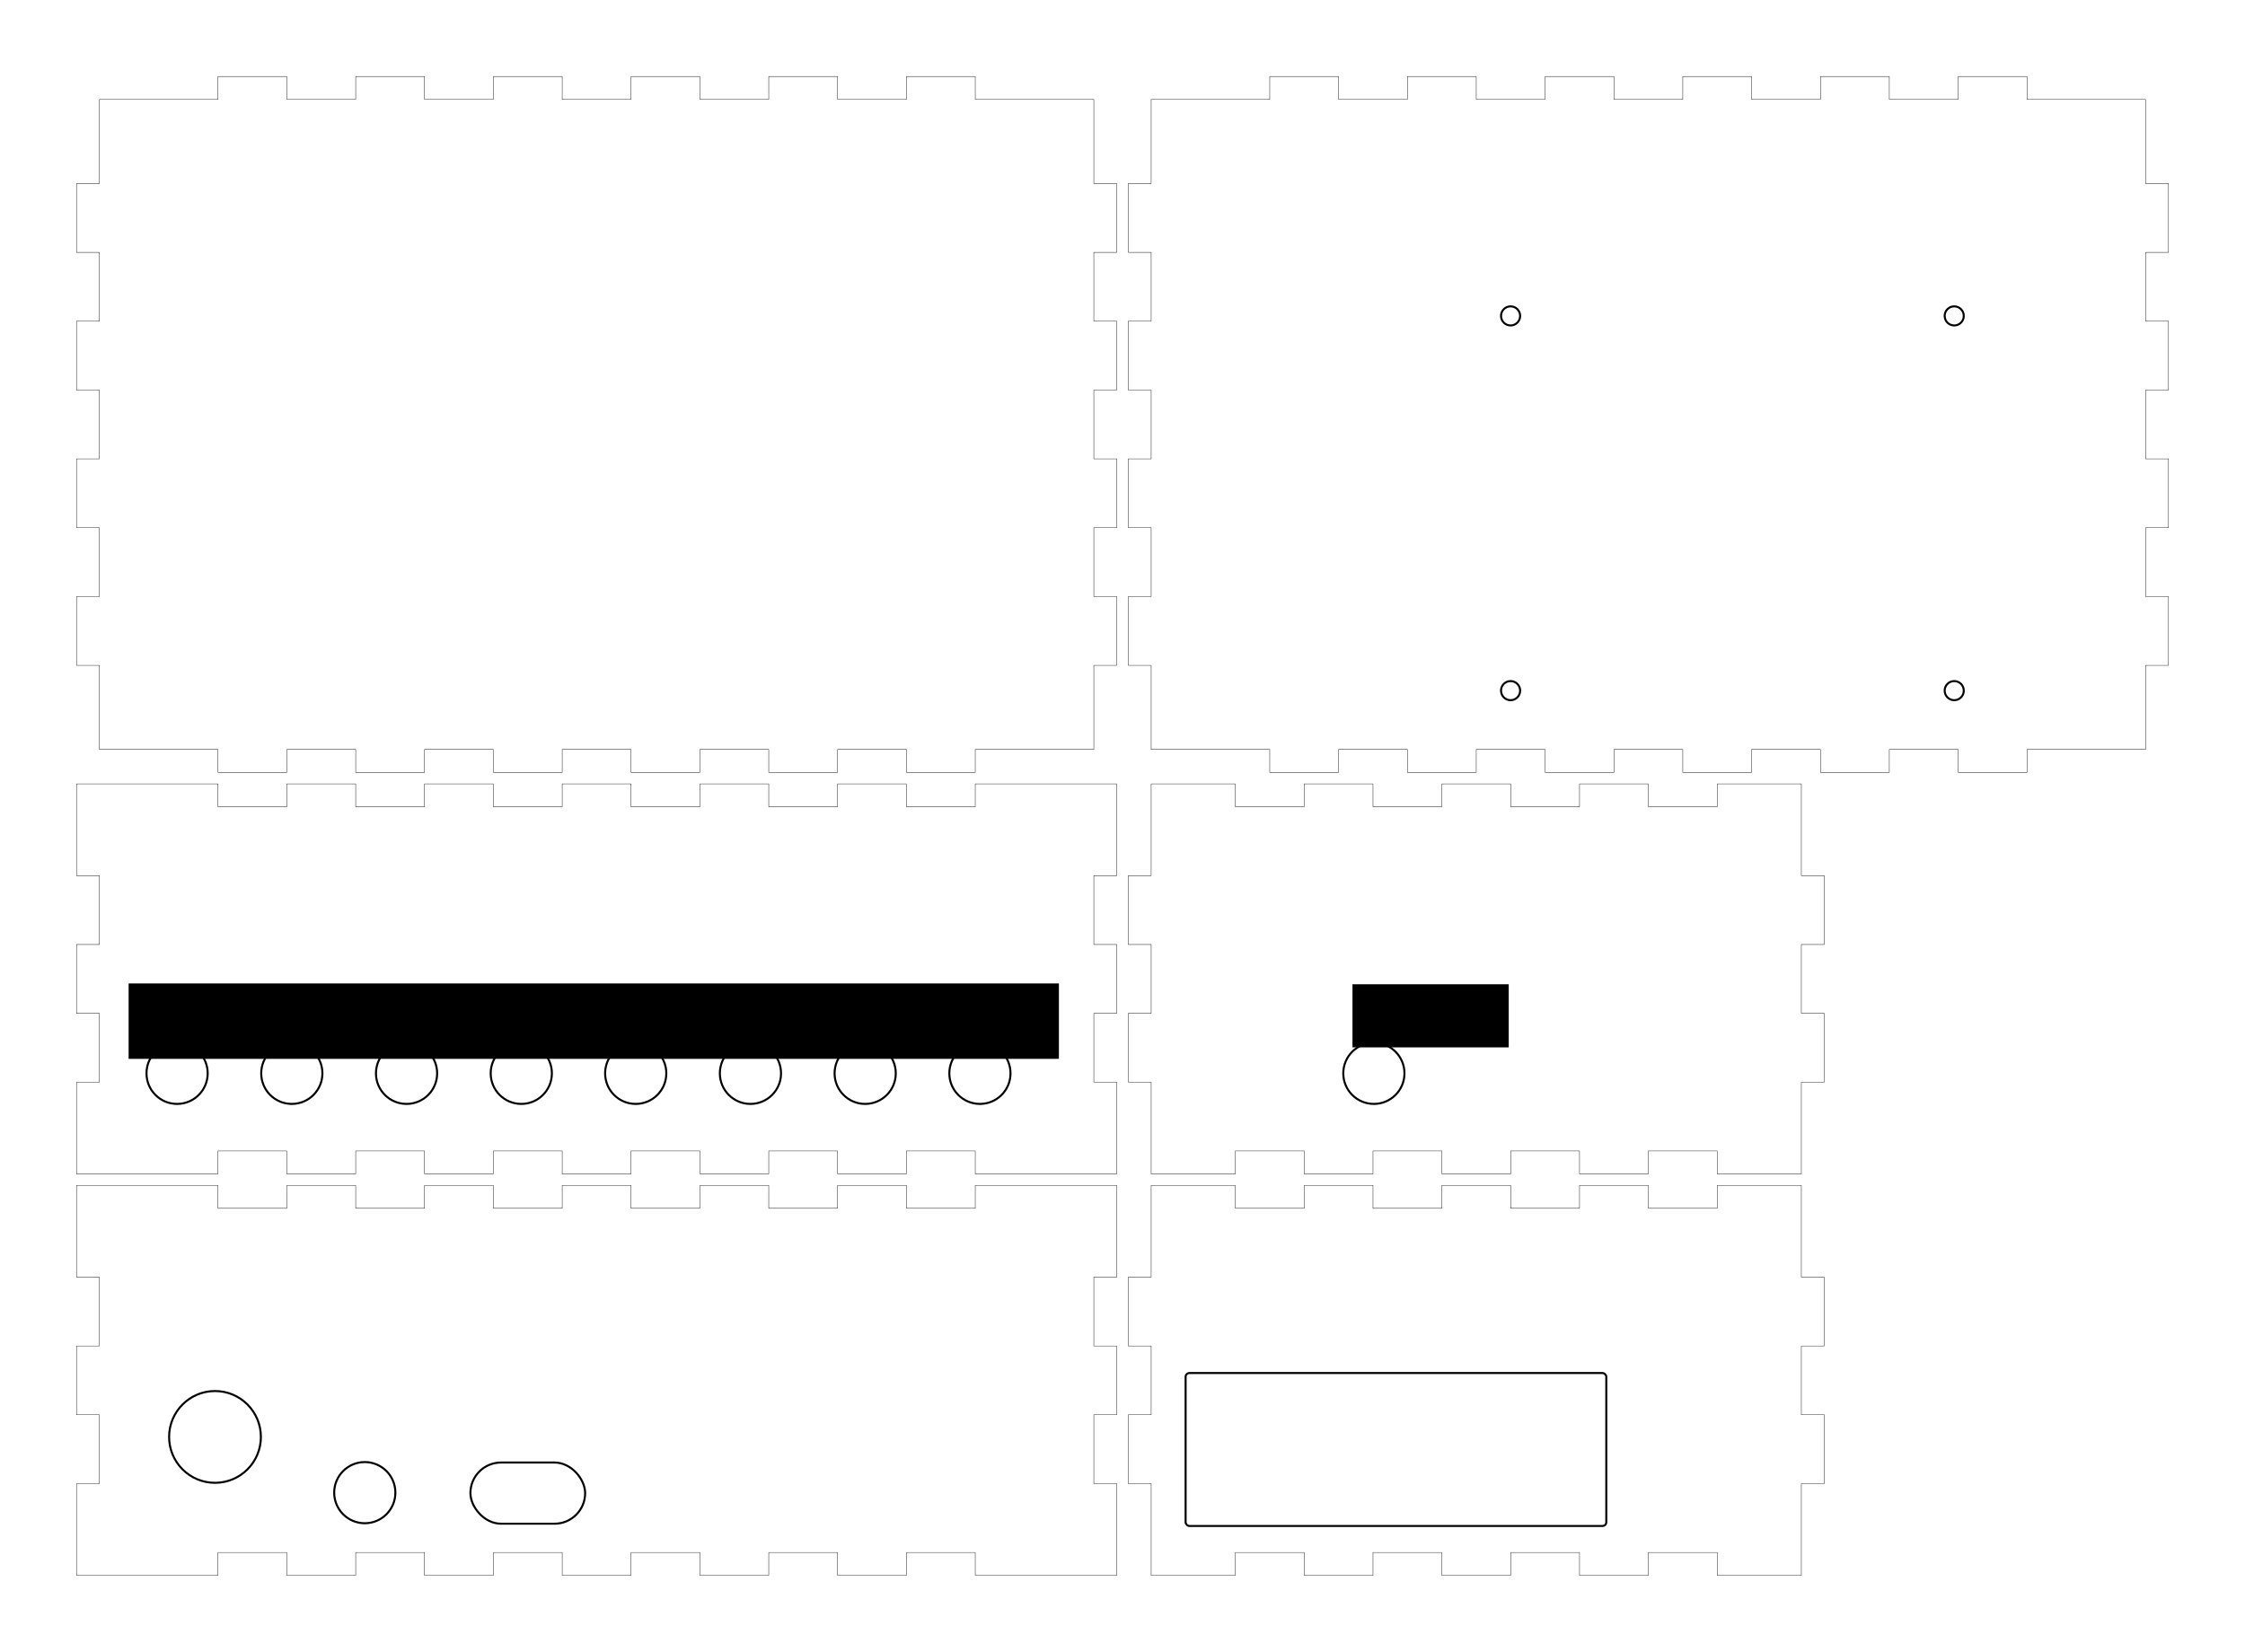<?xml version="1.0" encoding="UTF-8" standalone="no"?>
<svg
   xmlns:dc="http://purl.org/dc/elements/1.1/"
   xmlns:cc="http://creativecommons.org/ns#"
   xmlns:rdf="http://www.w3.org/1999/02/22-rdf-syntax-ns#"
   xmlns:svg="http://www.w3.org/2000/svg"
   xmlns="http://www.w3.org/2000/svg"
   xmlns:sodipodi="http://sodipodi.sourceforge.net/DTD/sodipodi-0.dtd"
   xmlns:inkscape="http://www.inkscape.org/namespaces/inkscape"
   height="216.00mm"
   viewBox="0.0 0.0 293.50 216.00"
   width="293.50mm"
   version="1.1"
   id="svg1496"
   sodipodi:docname="plexibox.svg"
   inkscape:version="0.92.4 (5da689c313, 2019-01-14)">
  <defs
     id="defs1500" />
  <sodipodi:namedview
     pagecolor="#ffffff"
     bordercolor="#666666"
     borderopacity="1"
     objecttolerance="20"
     gridtolerance="10"
     guidetolerance="10"
     inkscape:pageopacity="0"
     inkscape:pageshadow="2"
     inkscape:window-width="2560"
     inkscape:window-height="1377"
     id="namedview1498"
     showgrid="false"
     inkscape:snap-perpendicular="false"
     inkscape:snap-path-clip="false"
     inkscape:snap-path-mask="false"
     inkscape:zoom="0.74107833"
     inkscape:cx="597.31657"
     inkscape:cy="562.73636"
     inkscape:window-x="3832"
     inkscape:window-y="712"
     inkscape:window-maximized="1"
     inkscape:current-layer="svg1496" />
  <!--
ClosedBox - Fully closed box


This box is more of a building block than a finished item.
Use a vector graphics program (like Inkscape) to add holes or adjust the base
plate.

See BasedBox for variant with a base.


Created with Boxes.py (https://festi.info/boxes.py)
Creation date: 2022-01-04 17:33:40
Command line (remove spaces between dashes): boxes ClosedBox - -FingerJoint_angle=90.0 - -FingerJoint_style=rectangular - -FingerJoint_surroundingspaces=2.0 - -FingerJoint_edge_width=1.0 - -FingerJoint_finger=3 - -FingerJoint_play=0.0 - -FingerJoint_space=3 - -FingerJoint_width=1.0 - -x=130 - -y=85 - -h=45 - -outside=0 - -thickness=3.0 - -format=svg - -tabs=0 - -debug=0 - -labels=0 - -reference=0 - -burn=0
Url: http://www.festi.info/ClosedBox?FingerJoint_angle=90.0&FingerJoint_style=rectangular&FingerJoint_surroundingspaces=2.0&FingerJoint_edge_width=1.0&FingerJoint_finger=3&FingerJoint_play=0.0&FingerJoint_space=3&FingerJoint_width=1.0&x=130&y=85&h=45&outside=0&thickness=3.0&format=svg&tabs=0&debug=0&labels=0&reference=0&burn=0&render=1
SettingsUrl: http://www.festi.info/ClosedBox?FingerJoint_angle=90.0&FingerJoint_style=rectangular&FingerJoint_surroundingspaces=2.0&FingerJoint_edge_width=1.0&FingerJoint_finger=3&FingerJoint_play=0.0&FingerJoint_space=3&FingerJoint_width=1.0&x=130&y=85&h=45&outside=0&thickness=3.0&format=svg&tabs=0&debug=0&labels=0&reference=0&burn=0
-->
  <title
     id="title1474">ClosedBox</title>
  <g
     id="p-0"
     style="fill:none;stroke-linecap:round;stroke-linejoin:round;">
    <path
       d="M 13.000 206.000 H 28.500 V 203.000 H 37.500 V 206.000 H 46.500 V 203.000 H 55.500 V 206.000 H 64.500 V 203.000 H 73.500 V 206.000 H 82.500 V 203.000 H 91.500 V 206.000 H 100.500 V 203.000 H 109.500 V 206.000 H 118.500 V 203.000 H 127.500 V 206.000 H 143.000 H 146.000 V 203.000 V 194.000 H 143.000 V 185.000 H 146.000 V 176.000 H 143.000 V 167.000 H 146.000 V 158.000 V 155.000 H 143.000 H 127.500 V 158.000 H 118.500 V 155.000 H 109.500 V 158.000 H 100.500 V 155.000 H 91.500 V 158.000 H 82.500 V 155.000 H 73.500 V 158.000 H 64.500 V 155.000 H 55.500 V 158.000 H 46.500 V 155.000 H 37.500 V 158.000 H 28.500 V 155.000 H 13.000 H 10.000 V 158.000 V 167.000 H 13.000 V 176.000 H 10.000 V 185.000 H 13.000 V 194.000 H 10.000 V 203.000 V 206.000 H 13.000 Z"
       id="path1478"
       stroke-width="0.05"
       stroke="rgb(0,0,0)" />
  </g>
  <g
     id="p-1"
     style="fill:none;stroke-linecap:round;stroke-linejoin:round;">
    <path
       d="M 150.500 206.000 H 161.500 V 203.000 H 170.500 V 206.000 H 179.500 V 203.000 H 188.500 V 206.000 H 197.500 V 203.000 H 206.500 V 206.000 H 215.500 V 203.000 H 224.500 V 206.000 H 235.500 V 203.000 V 194.000 H 238.500 V 185.000 H 235.500 V 176.000 H 238.500 V 167.000 H 235.500 V 158.000 V 155.000 H 224.500 V 158.000 H 215.500 V 155.000 H 206.500 V 158.000 H 197.500 V 155.000 H 188.500 V 158.000 H 179.500 V 155.000 H 170.500 V 158.000 H 161.500 V 155.000 H 150.500 V 158.000 V 167.000 H 147.500 V 176.000 H 150.500 V 185.000 H 147.500 V 194.000 H 150.500 V 203.000 V 206.000 Z"
       stroke="rgb(0,0,0)"
       stroke-width="0.05"
       id="path1481" />
  </g>
  <g
     id="p-2"
     style="fill:none;stroke-linecap:round;stroke-linejoin:round;">
    <path
       d="M 150.500 153.500 H 161.500 V 150.500 H 170.500 V 153.500 H 179.500 V 150.500 H 188.500 V 153.500 H 197.500 V 150.500 H 206.500 V 153.500 H 215.500 V 150.500 H 224.500 V 153.500 H 235.500 V 150.500 V 141.500 H 238.500 V 132.500 H 235.500 V 123.500 H 238.500 V 114.500 H 235.500 V 105.500 V 102.500 H 224.500 V 105.500 H 215.500 V 102.500 H 206.500 V 105.500 H 197.500 V 102.500 H 188.500 V 105.500 H 179.500 V 102.500 H 170.500 V 105.500 H 161.500 V 102.500 H 150.500 V 105.500 V 114.500 H 147.500 V 123.500 H 150.500 V 132.500 H 147.500 V 141.500 H 150.500 V 150.500 V 153.500 Z"
       stroke="rgb(0,0,0)"
       stroke-width="0.05"
       id="path1484" />
  </g>
  <g
     id="p-3"
     style="fill:none;stroke-linecap:round;stroke-linejoin:round;">
    <path
       d="M 13.000 153.500 H 28.500 V 150.500 H 37.500 V 153.500 H 46.500 V 150.500 H 55.500 V 153.500 H 64.500 V 150.500 H 73.500 V 153.500 H 82.500 V 150.500 H 91.500 V 153.500 H 100.500 V 150.500 H 109.500 V 153.500 H 118.500 V 150.500 H 127.500 V 153.500 H 143.000 H 146.000 V 150.500 V 141.500 H 143.000 V 132.500 H 146.000 V 123.500 H 143.000 V 114.500 H 146.000 V 105.500 V 102.500 H 143.000 H 127.500 V 105.500 H 118.500 V 102.500 H 109.500 V 105.500 H 100.500 V 102.500 H 91.500 V 105.500 H 82.500 V 102.500 H 73.500 V 105.500 H 64.500 V 102.500 H 55.500 V 105.500 H 46.500 V 102.500 H 37.500 V 105.500 H 28.500 V 102.500 H 13.000 H 10.000 V 105.500 V 114.500 H 13.000 V 123.500 H 10.000 V 132.500 H 13.000 V 141.500 H 10.000 V 150.500 V 153.500 H 13.000 Z"
       stroke="rgb(0,0,0)"
       stroke-width="0.05"
       id="path1487" />
  </g>
  <g
     id="p-4"
     style="fill:none;stroke-linecap:round;stroke-linejoin:round;">
    <path
       d="M 13.000 98.000 H 28.500 V 101.000 H 37.500 V 98.000 H 46.500 V 101.000 H 55.500 V 98.000 H 64.500 V 101.000 H 73.500 V 98.000 H 82.500 V 101.000 H 91.500 V 98.000 H 100.500 V 101.000 H 109.500 V 98.000 H 118.500 V 101.000 H 127.500 V 98.000 H 143.000 V 87.000 H 146.000 V 78.000 H 143.000 V 69.000 H 146.000 V 60.000 H 143.000 V 51.000 H 146.000 V 42.000 H 143.000 V 33.000 H 146.000 V 24.000 H 143.000 V 13.000 H 127.500 V 10.000 H 118.500 V 13.000 H 109.500 V 10.000 H 100.500 V 13.000 H 91.500 V 10.000 H 82.500 V 13.000 H 73.500 V 10.000 H 64.500 V 13.000 H 55.500 V 10.000 H 46.500 V 13.000 H 37.500 V 10.000 H 28.500 V 13.000 H 13.000 V 24.000 H 10.000 V 33.000 H 13.000 V 42.000 H 10.000 V 51.000 H 13.000 V 60.000 H 10.000 V 69.000 H 13.000 V 78.000 H 10.000 V 87.000 H 13.000 V 98.000 Z"
       stroke="rgb(0,0,0)"
       stroke-width="0.05"
       id="path1490" />
  </g>
  <g
     id="p-5"
     style="fill:none;stroke-linecap:round;stroke-linejoin:round;">
    <path
       d="M 150.500 98.000 H 166.000 V 101.000 H 175.000 V 98.000 H 184.000 V 101.000 H 193.000 V 98.000 H 202.000 V 101.000 H 211.000 V 98.000 H 220.000 V 101.000 H 229.000 V 98.000 H 238.000 V 101.000 H 247.000 V 98.000 H 256.000 V 101.000 H 265.000 V 98.000 H 280.500 V 87.000 H 283.500 V 78.000 H 280.500 V 69.000 H 283.500 V 60.000 H 280.500 V 51.000 H 283.500 V 42.000 H 280.500 V 33.000 H 283.500 V 24.000 H 280.500 V 13.000 H 265.000 V 10.000 H 256.000 V 13.000 H 247.000 V 10.000 H 238.000 V 13.000 H 229.000 V 10.000 H 220.000 V 13.000 H 211.000 V 10.000 H 202.000 V 13.000 H 193.000 V 10.000 H 184.000 V 13.000 H 175.000 V 10.000 H 166.000 V 13.000 H 150.500 V 24.000 H 147.500 V 33.000 H 150.500 V 42.000 H 147.500 V 51.000 H 150.500 V 60.000 H 147.500 V 69.000 H 150.500 V 78.000 H 147.500 V 87.000 H 150.500 V 98.000 Z"
       stroke="rgb(0,0,0)"
       stroke-width="0.05"
       id="path1493" />
  </g>
  <ellipse
     style="opacity:1;fill:none;stroke:#000000;stroke-width:0.265;stroke-miterlimit:4;stroke-dasharray:none;stroke-dashoffset:0"
     id="path1502"
     cx="23.152"
     cy="140.349"
     rx="4"
     ry="4" />
  <ellipse
     style="opacity:1;fill:none;stroke:#000000;stroke-width:0.265;stroke-miterlimit:4;stroke-dasharray:none;stroke-dashoffset:0"
     id="path1502-7"
     cx="38.151"
     cy="140.349"
     rx="4"
     ry="4" />
  <ellipse
     style="opacity:1;fill:none;stroke:#000000;stroke-width:0.265;stroke-miterlimit:4;stroke-dasharray:none;stroke-dashoffset:0"
     id="path1502-7-5"
     cx="53.151"
     cy="140.349"
     rx="4"
     ry="4" />
  <ellipse
     style="opacity:1;fill:none;stroke:#000000;stroke-width:0.265;stroke-miterlimit:4;stroke-dasharray:none;stroke-dashoffset:0"
     id="path1502-7-1"
     cx="68.151"
     cy="140.349"
     rx="4"
     ry="4" />
  <ellipse
     style="opacity:1;fill:none;stroke:#000000;stroke-width:0.265;stroke-miterlimit:4;stroke-dasharray:none;stroke-dashoffset:0"
     id="path1502-4"
     cx="83.11"
     cy="140.349"
     rx="4"
     ry="4" />
  <ellipse
     style="opacity:1;fill:none;stroke:#000000;stroke-width:0.265;stroke-miterlimit:4;stroke-dasharray:none;stroke-dashoffset:0"
     id="path1502-7-9"
     cx="98.11"
     cy="140.349"
     rx="4"
     ry="4" />
  <ellipse
     style="opacity:1;fill:none;stroke:#000000;stroke-width:0.265;stroke-miterlimit:4;stroke-dasharray:none;stroke-dashoffset:0"
     id="path1502-7-5-8"
     cx="113.11"
     cy="140.349"
     rx="4"
     ry="4" />
  <ellipse
     style="opacity:1;fill:none;stroke:#000000;stroke-width:0.265;stroke-miterlimit:4;stroke-dasharray:none;stroke-dashoffset:0"
     id="path1502-7-1-5"
     cx="128.11"
     cy="140.349"
     rx="4"
     ry="4" />
  <ellipse
     style="opacity:1;fill:none;stroke:#000000;stroke-width:0.265;stroke-miterlimit:4;stroke-dasharray:none;stroke-dashoffset:0"
     id="path1502-78"
     cx="28.108"
     cy="187.893"
     rx="6"
     ry="6" />
  <rect
     style="opacity:1;fill:none;stroke:#000000;stroke-width:0.265;stroke-miterlimit:4;stroke-dasharray:none;stroke-dashoffset:0"
     id="rect1604"
     width="15"
     height="8"
     x="61.5"
     y="191.24"
     rx="4"
     ry="4" />
  <g
     id="g1639"
     transform="translate(-6.33,-4.349)">
    <circle
       r="1.25"
       cy="94.657"
       cx="203.816"
       id="path1606"
       style="opacity:1;fill:none;stroke:#000000;stroke-width:0.265;stroke-miterlimit:4;stroke-dasharray:none;stroke-dashoffset:0" />
    <circle
       r="1.25"
       cy="94.657"
       cx="261.816"
       id="path1606-6"
       style="opacity:1;fill:none;stroke:#000000;stroke-width:0.265;stroke-miterlimit:4;stroke-dasharray:none;stroke-dashoffset:0" />
    <circle
       r="1.25"
       cy="45.657"
       cx="203.816"
       id="path1606-9"
       style="opacity:1;fill:none;stroke:#000000;stroke-width:0.265;stroke-miterlimit:4;stroke-dasharray:none;stroke-dashoffset:0" />
    <circle
       r="1.25"
       cy="45.657"
       cx="261.816"
       id="path1606-8"
       style="opacity:1;fill:none;stroke:#000000;stroke-width:0.265;stroke-miterlimit:4;stroke-dasharray:none;stroke-dashoffset:0" />
  </g>
  <ellipse
     style="opacity:1;fill:none;stroke:#000000;stroke-width:0.265;stroke-miterlimit:4;stroke-dasharray:none;stroke-dashoffset:0"
     id="path1502-7-1-5-8"
     cx="179.613"
     cy="140.349"
     rx="4"
     ry="4" />
  <rect
     style="opacity:1;fill:none;stroke:#000000;stroke-width:0.265;stroke-miterlimit:4;stroke-dasharray:none;stroke-dashoffset:0"
     id="rect1656"
     width="55"
     height="20"
     x="155"
     y="179.537"
     rx="0.5"
     ry="0.5" />
  <flowRoot
     xml:space="preserve"
     id="flowRoot883"
     style="font-style:normal;font-weight:normal;font-size:25.333px;line-height:1.25;font-family:sans-serif;letter-spacing:0px;word-spacing:0px;fill:#000000;fill-opacity:1;stroke:none"
     transform="matrix(0.265,0,0,0.265,0,2.903)"><flowRegion
       id="flowRegion885"><rect
         id="rect887"
         width="458.951"
         height="37.212"
         x="63.452"
         y="474.312" /></flowRegion><flowPara
       id="flowPara889"
       style="letter-spacing:0.01px">  1     2     3     4     5     6     7     8</flowPara></flowRoot>  <flowRoot
     xml:space="preserve"
     id="flowRoot883-3"
     style="font-style:normal;font-weight:normal;font-size:25.333px;line-height:1.25;font-family:sans-serif;letter-spacing:0px;word-spacing:0px;fill:#000000;fill-opacity:1;stroke:none"
     transform="matrix(0.265,0,0,0.265,160.001,3.01)"><flowRegion
       id="flowRegion885-4"><rect
         id="rect887-3"
         width="77.075"
         height="31.14"
         x="63.452"
         y="474.312" /></flowRegion><flowPara
       id="flowPara889-0"
       style="letter-spacing:0.01px">+</flowPara></flowRoot>  <ellipse
     style="opacity:1;fill:none;stroke:#000000;stroke-width:0.265;stroke-miterlimit:4;stroke-dasharray:none;stroke-dashoffset:0"
     id="path1502-7-1-5-8-4"
     cx="47.69"
     cy="195.18"
     rx="4"
     ry="4" />
</svg>
